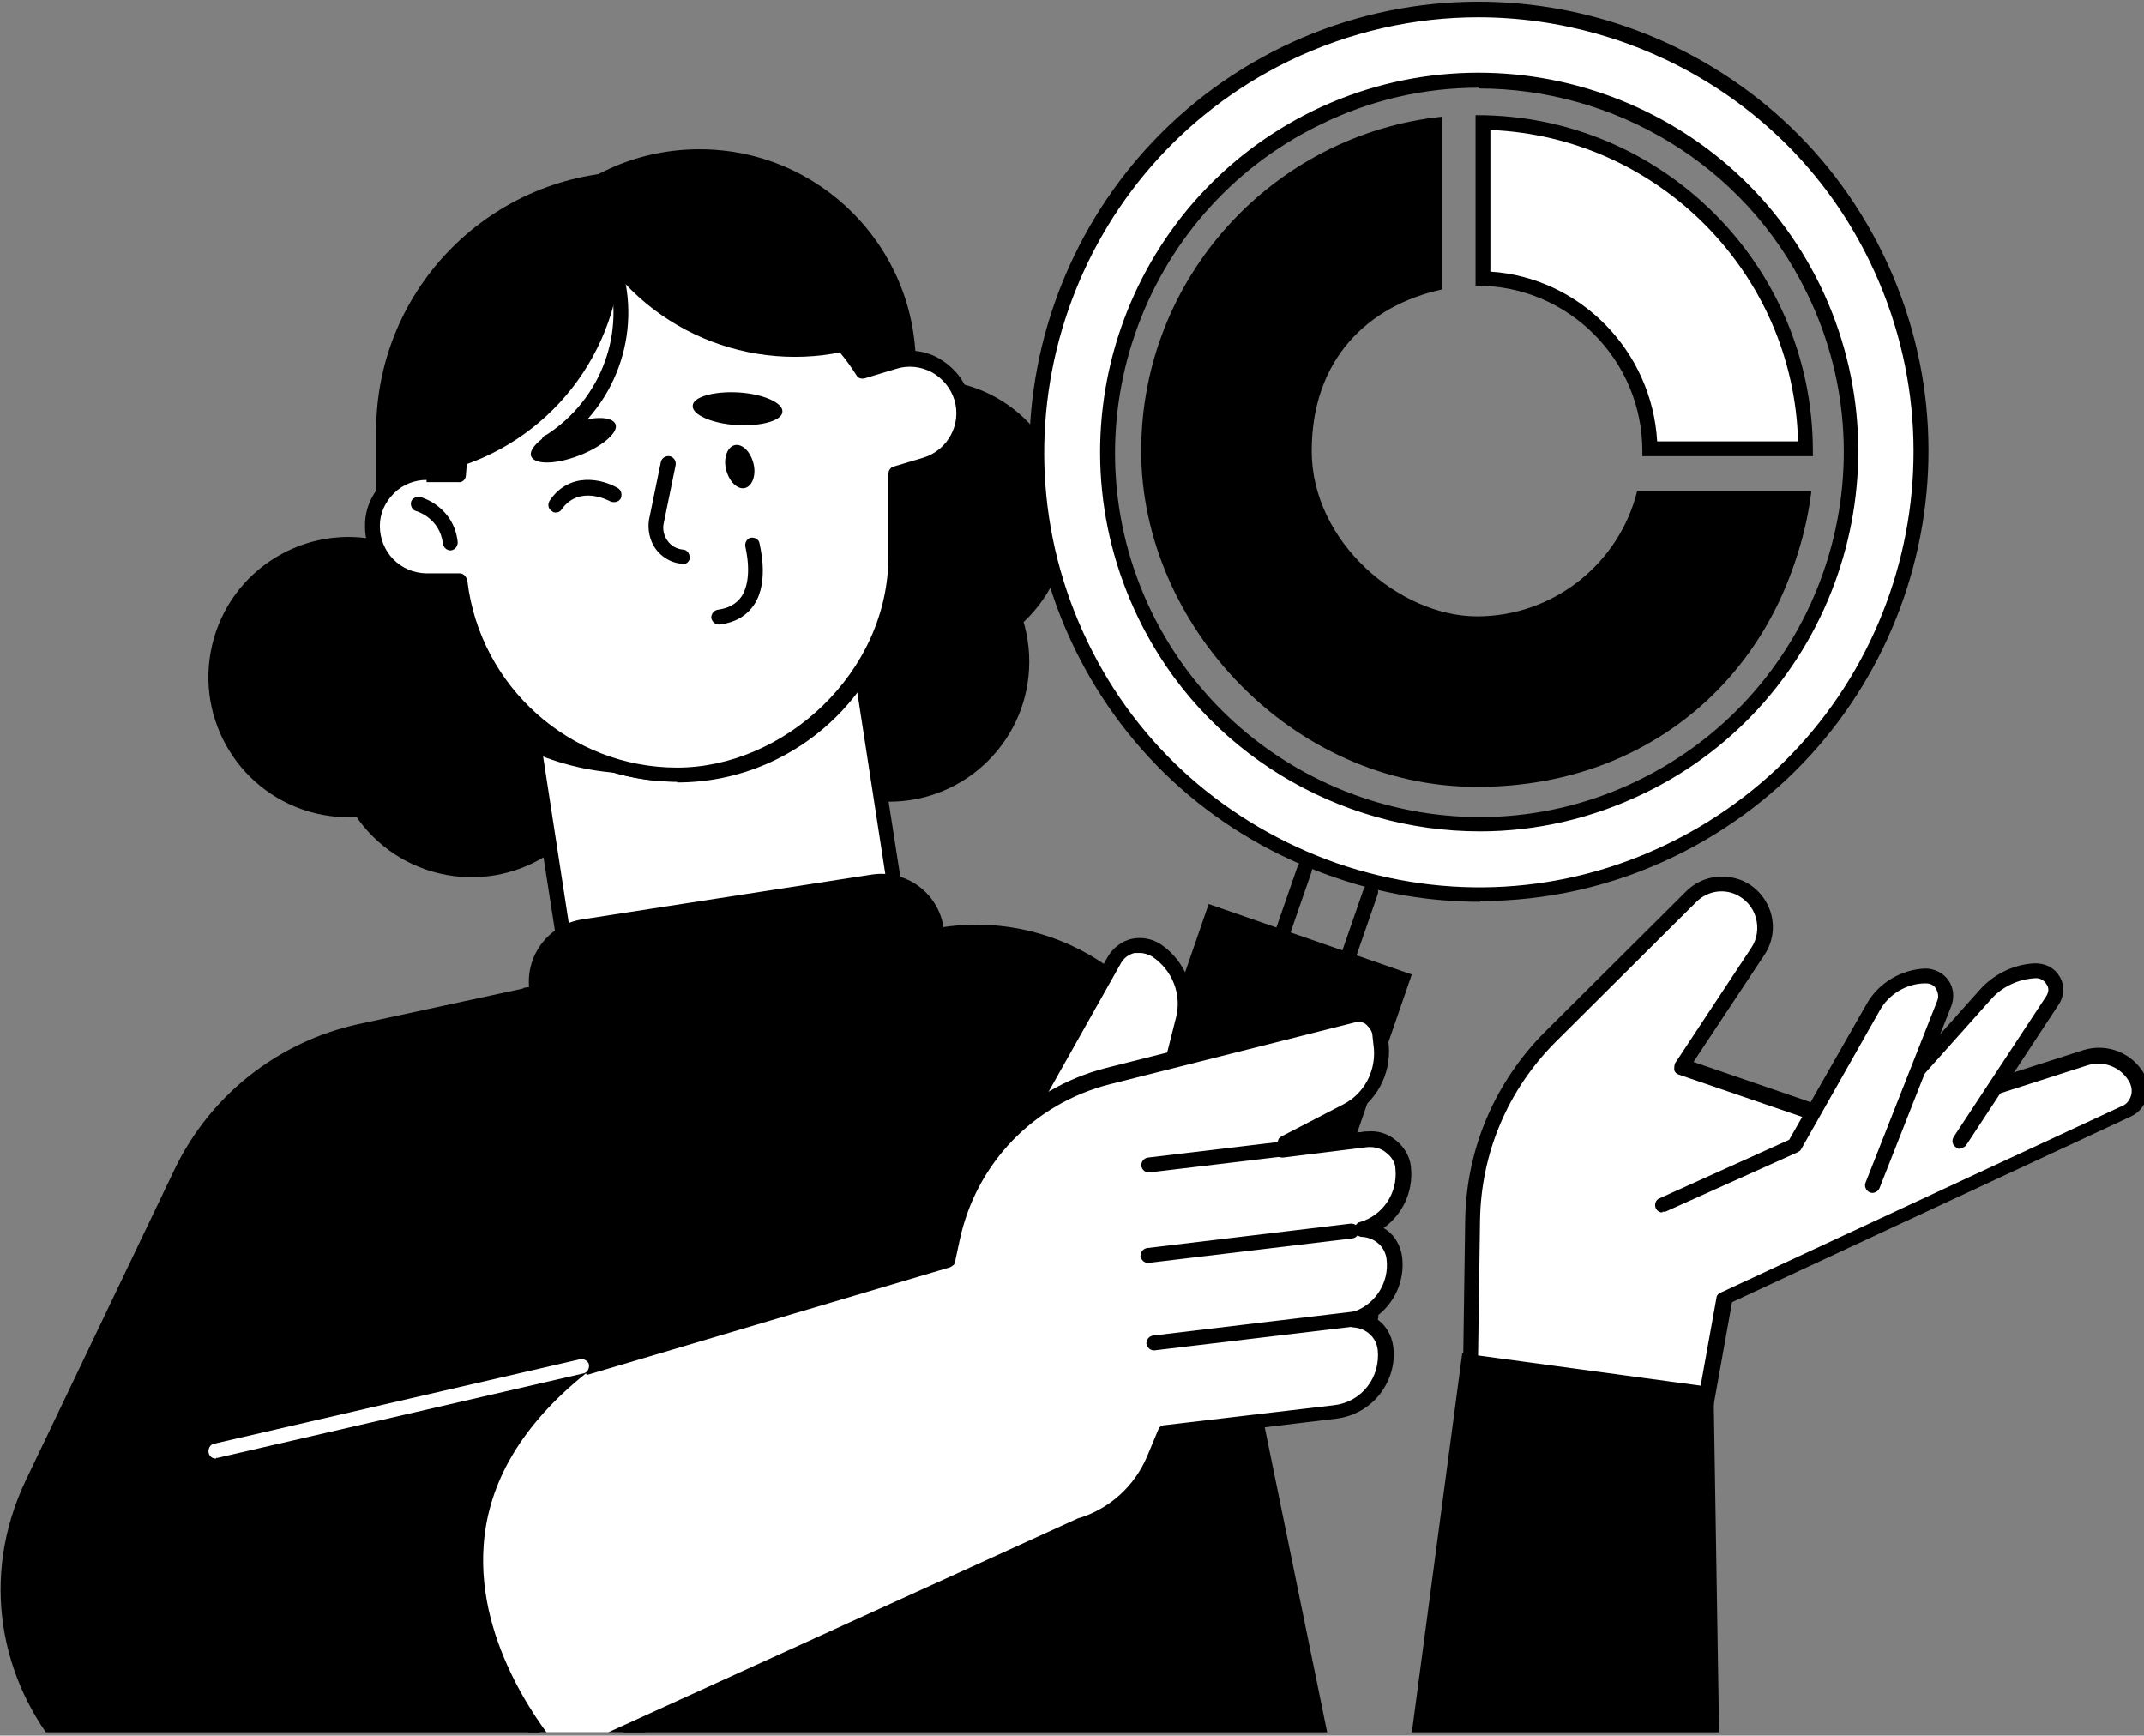 <svg xmlns="http://www.w3.org/2000/svg" width="425" height="344" viewBox="0 0 425 344" fill="none"><rect x="0" y="0" width="425" height="344" fill="#808080" stroke="none"/><g clip-path="url(#clip0_269_1890)"><path d="M103.661 195.932L71.037 202.986C55.02 206.513 41.647 217.093 34.593 231.788L5.203 293.215C-13.607 332.304 22.837 375.214 64.424 363.017L111.155 349.203H264.28L237.681 219.298C232.832 195.932 210.789 180.355 187.13 183.735L103.808 195.785L103.661 195.932Z" fill="black"></path><path d="M291.173 272.641L291.614 242.075C291.761 228.262 297.345 215.183 307.044 205.484L334.965 177.71C337.463 175.212 341.137 174.477 344.37 175.947C349.366 178.004 351.129 184.029 348.19 188.585L333.054 211.509L369.058 223.853L412.996 209.746C417.111 208.423 421.519 210.334 423.43 214.007C424.605 216.359 423.577 219.151 421.226 220.326L341.577 257.358L337.61 279.401L291.173 272.641Z" fill="white"></path><path d="M337.757 281.018C337.757 281.018 337.61 281.018 337.463 281.018C336.728 281.018 336.14 280.136 336.287 279.254L340.255 257.212C340.255 256.771 340.696 256.33 341.136 256.183L420.785 219.151C421.519 218.857 422.107 218.122 422.401 217.241C422.695 216.359 422.548 215.477 422.254 214.742C420.638 211.509 416.964 210.04 413.584 211.215L369.645 225.323C369.351 225.323 369.057 225.323 368.763 225.323L332.76 212.979C332.319 212.832 332.025 212.538 331.878 212.097C331.878 211.656 331.878 211.215 332.025 210.775L347.161 187.85C348.337 186.087 348.631 183.882 348.043 181.825C347.455 179.768 345.986 178.151 344.075 177.27C341.43 176.094 338.344 176.682 336.287 178.739L308.366 206.513C298.814 216.065 293.524 228.703 293.377 242.075L292.936 272.642C292.936 273.523 292.348 274.111 291.467 274.111C290.585 274.111 289.997 273.376 289.997 272.642L290.438 242.075C290.585 227.821 296.316 214.448 306.309 204.456L334.23 176.682C337.169 173.743 341.43 173.008 345.251 174.477C348.043 175.653 350.101 178.004 350.982 180.796C351.864 183.735 351.423 186.674 349.807 189.173L335.699 210.481L369.498 222.09L412.996 208.129C417.699 206.66 422.842 208.717 425.193 213.126C425.928 214.595 426.075 216.359 425.487 217.828C424.899 219.445 423.871 220.62 422.254 221.355L343.341 258.093L339.52 279.401C339.52 280.136 338.785 280.577 338.05 280.577L337.757 281.018Z" fill="black"></path><path d="M388.455 226.205L406.824 198.284C408.587 195.638 406.53 192.259 403.444 192.406C399.476 192.552 395.802 194.316 393.304 197.402L371.408 221.943L388.455 226.205Z" fill="white"></path><path d="M388.454 227.674C388.161 227.674 387.867 227.674 387.72 227.38C386.985 226.939 386.838 226.058 387.279 225.323L405.648 197.402C406.089 196.667 406.236 195.785 405.648 195.051C405.207 194.316 404.472 193.875 403.591 193.875C400.064 194.022 396.684 195.639 394.479 198.284L372.437 222.972C371.849 223.559 370.967 223.559 370.379 222.972C369.792 222.384 369.792 221.502 370.379 220.914L392.275 196.373C395.067 193.14 399.182 191.083 403.444 190.936C405.501 190.936 407.264 191.818 408.293 193.581C409.322 195.345 409.175 197.402 408.146 199.018L389.777 226.939C389.483 227.38 389.042 227.527 388.601 227.527L388.454 227.674Z" fill="black"></path><path d="M329.527 238.842L355.685 227.086L371.262 199.606C373.466 195.785 377.287 193.581 381.695 193.434C384.487 193.434 386.398 196.226 385.369 198.724L371.115 234.875L329.527 238.842Z" fill="white"></path><path d="M329.527 240.312C328.939 240.312 328.498 240.018 328.204 239.43C327.911 238.695 328.204 237.813 328.939 237.52L354.656 225.91L370.086 198.871C372.437 194.756 376.993 192.111 381.695 191.964C383.458 191.964 385.222 192.846 386.251 194.316C387.279 195.785 387.426 197.695 386.838 199.312L372.584 235.462C372.29 236.197 371.408 236.638 370.674 236.344C369.939 236.05 369.498 235.168 369.792 234.434L384.046 198.283C384.34 197.549 384.193 196.667 383.752 195.932C383.312 195.197 382.577 194.903 381.695 194.903C377.874 194.903 374.347 197.108 372.584 200.341L357.007 227.821C356.86 228.115 356.566 228.262 356.272 228.409L330.115 240.165C329.968 240.165 329.674 240.165 329.527 240.165V240.312Z" fill="black"></path><path d="M96.115 140.595C99.644 125.667 90.403 110.705 75.476 107.177C60.548 103.648 45.586 112.888 42.057 127.816C38.529 142.744 47.769 157.706 62.697 161.235C77.625 164.763 92.587 155.523 96.115 140.595Z" fill="black"></path><path d="M120.516 152.477C124.045 137.549 114.804 122.587 99.876 119.058C84.948 115.53 69.987 124.77 66.458 139.698C62.929 154.626 72.17 169.588 87.097 173.116C102.025 176.645 116.987 167.405 120.516 152.477Z" fill="black"></path><path d="M176.256 158.9C191.596 158.9 204.03 146.466 204.03 131.127C204.03 115.787 191.596 103.353 176.256 103.353C160.917 103.353 148.482 115.787 148.482 131.127C148.482 146.466 160.917 158.9 176.256 158.9Z" fill="black"></path><path d="M211.317 107.477C213.769 92.335 203.483 78.072 188.341 75.62C173.199 73.167 158.936 83.454 156.484 98.596C154.031 113.738 164.318 128.001 179.46 130.453C194.601 132.906 208.864 122.619 211.317 107.477Z" fill="black"></path><path d="M167.355 111.602L101.715 121.764L115.159 208.607L180.799 198.445L167.355 111.602Z" fill="white"></path><path d="M115.271 210.04C114.537 210.04 113.949 209.452 113.802 208.864L100.282 122.015C100.282 121.575 100.282 121.281 100.576 120.987C100.87 120.693 101.164 120.399 101.605 120.399L167.145 110.259C167.88 110.259 168.762 110.7 168.762 111.435L182.282 198.284C182.282 198.725 182.282 199.018 181.988 199.312C181.694 199.606 181.4 199.9 180.959 199.9L115.418 210.04C115.418 210.04 115.271 210.04 115.124 210.04H115.271ZM103.515 123.044L116.447 206.954L179.196 197.255L166.264 113.345L103.515 123.044Z" fill="black"></path><path d="M172.774 173.347L115.411 182.227C108.594 183.282 103.923 189.664 104.978 196.482L105.585 200.403C106.641 207.22 113.023 211.891 119.84 210.836L177.203 201.955C184.02 200.9 188.691 194.518 187.636 187.7L187.029 183.779C185.974 176.962 179.591 172.291 172.774 173.347Z" fill="black"></path><path d="M126.146 33.991H125.999C97.593 33.991 74.565 57.019 74.565 85.424V101.883C74.565 130.289 97.593 153.316 125.999 153.316H126.146C154.551 153.316 177.579 130.289 177.579 101.883V85.424C177.579 57.019 154.551 33.991 126.146 33.991Z" fill="black"></path><path d="M138.637 124.22C114.83 124.22 95.727 104.969 95.727 81.31V72.493C95.727 48.686 114.977 29.582 138.637 29.582C162.443 29.582 181.547 48.833 181.547 72.493V81.31C181.547 105.116 162.296 124.22 138.637 124.22Z" fill="black"></path><path d="M134.228 154.933C109.54 154.933 89.407 134.8 89.407 110.112C89.407 85.424 89.995 108.643 90.877 108.643C91.758 108.643 92.346 109.231 92.346 110.112C92.346 133.184 111.156 151.994 134.228 151.994C157.299 151.994 153.184 148.614 160.679 142.589C161.267 142.148 162.296 142.148 162.736 142.736C163.177 143.324 163.177 144.352 162.589 144.793C154.654 151.259 144.514 154.933 134.228 154.933Z" fill="black"></path><path d="M176.55 87.482C175.815 87.482 175.228 87.041 175.081 86.306C173.905 79.252 179.636 75.725 179.93 75.579C180.665 75.138 181.546 75.431 181.987 76.019C182.428 76.754 182.134 77.636 181.546 78.077C181.4 78.077 177.285 80.722 178.167 85.718C178.167 86.453 177.726 87.335 176.991 87.482C176.991 87.482 176.844 87.482 176.697 87.482H176.55Z" fill="black"></path><path d="M190.658 78.518C189.042 72.787 183.017 69.554 177.285 71.317L170.966 73.228C163.325 61.031 149.658 52.948 134.228 52.948C111.157 52.948 92.2 71.023 90.877 93.801H84.706C78.827 93.507 73.831 98.356 73.831 104.235C73.831 110.113 78.387 115.109 84.412 115.109H91.171C93.67 136.711 112.039 153.464 134.228 153.464C158.182 153.464 177.579 134.066 177.579 110.113V96.299C177.579 95.417 177.579 94.536 177.579 93.654L183.457 91.891C189.189 90.274 192.421 84.249 190.658 78.518Z" fill="white"></path><path d="M134.228 154.933C111.892 154.933 93.082 138.621 89.849 116.578H84.264C77.505 116.284 72.214 110.847 72.361 104.087C72.361 97.328 78.093 92.037 84.705 92.184H89.408C91.465 69.26 110.863 51.478 134.081 51.478C157.3 51.478 163.178 58.973 171.554 71.611L176.844 69.995C179.93 69.113 183.31 69.407 186.102 71.023C188.894 72.64 191.099 75.138 191.98 78.224C192.862 81.31 192.568 84.69 190.952 87.482C189.335 90.274 186.837 92.478 183.751 93.36L179.049 94.829C179.049 95.417 179.049 95.858 179.049 96.446V110.259C179.049 134.947 158.916 155.08 134.228 155.08V154.933ZM84.558 95.123C82.207 95.123 79.856 96.005 78.093 97.769C76.329 99.532 75.3 101.736 75.3 104.234C75.3 109.378 79.268 113.492 84.412 113.639H91.171C91.906 113.639 92.494 114.374 92.641 115.109C95.139 136.123 113.067 152.141 134.228 152.141C155.389 152.141 176.11 133.331 176.11 110.259V96.446C176.11 95.564 176.11 94.683 176.11 93.948C176.11 93.213 176.551 92.625 177.138 92.478L183.016 90.715C187.866 89.245 190.658 84.102 189.188 79.252C188.454 76.901 186.837 74.991 184.78 73.815C182.576 72.64 180.077 72.346 177.726 73.081L171.407 74.991C170.819 75.138 170.085 74.991 169.791 74.403C162.002 62.059 148.777 54.712 134.228 54.712C112.038 54.712 93.669 72.052 92.347 94.242C92.347 94.976 91.612 95.711 90.877 95.564H84.705C84.705 95.564 84.705 95.564 84.558 95.564V95.123Z" fill="black"></path><path d="M89.26 109.084C88.525 109.084 87.937 108.496 87.79 107.761C87.203 102.618 82.5 101.295 82.5 101.295C81.765 101.148 81.325 100.267 81.472 99.532C81.618 98.797 82.5 98.356 83.235 98.503C83.529 98.503 89.995 100.414 90.73 107.467C90.73 108.202 90.289 108.937 89.407 109.084C89.407 109.084 89.407 109.084 89.26 109.084Z" fill="black"></path><path d="M122.031 84.102C122.618 85.718 119.385 88.51 114.83 90.274C110.274 92.037 106.013 92.184 105.278 90.421C104.69 88.804 107.923 86.012 112.479 84.249C117.034 82.486 121.296 82.338 122.031 84.102Z" fill="black"></path><path d="M155.095 81.604C155.095 83.367 150.833 84.543 145.984 84.249C141.134 83.955 137.167 82.191 137.314 80.428C137.314 78.665 141.575 77.489 146.425 77.783C151.274 78.077 155.242 79.84 155.095 81.604Z" fill="black"></path><path d="M110.275 101.589C109.981 101.589 109.687 101.589 109.393 101.295C108.658 100.854 108.511 99.972 108.952 99.238C112.92 93.36 119.533 94.976 122.472 96.74C123.206 97.18 123.353 98.062 123.059 98.797C122.619 99.532 121.737 99.678 121.002 99.385C120.708 99.238 114.83 96.005 111.303 101.001C111.009 101.442 110.569 101.589 110.128 101.589H110.275Z" fill="black"></path><path d="M143.927 93.066C144.515 95.417 146.132 97.034 147.601 96.74C149.071 96.446 149.952 94.242 149.365 91.89C148.777 89.539 147.16 87.923 145.691 88.217C144.221 88.51 143.339 90.715 143.927 93.066Z" fill="black"></path><path d="M135.257 111.729C135.257 111.729 135.257 111.729 135.11 111.729C133.052 111.582 131.142 110.406 129.966 108.79C128.791 107.173 128.35 104.969 128.644 103.059L130.995 91.596C131.142 90.862 131.877 90.274 132.759 90.421C133.493 90.568 134.081 91.302 133.934 92.184L131.583 103.646C131.289 104.822 131.583 106.145 132.318 107.173C133.052 108.202 134.081 108.79 135.404 108.937C136.138 108.937 136.726 109.671 136.726 110.553C136.726 111.288 135.991 111.876 135.257 111.876V111.729Z" fill="black"></path><path d="M142.457 123.779C141.722 123.779 141.134 123.191 140.987 122.456C140.987 121.721 141.428 120.987 142.31 120.84C144.514 120.546 145.984 119.664 147.012 118.195C149.364 114.521 147.747 108.496 147.747 108.349C147.6 107.614 148.041 106.732 148.776 106.585C149.511 106.438 150.392 106.879 150.539 107.614C150.539 107.908 152.597 115.109 149.511 119.811C148.041 122.015 145.837 123.338 142.751 123.779C142.751 123.779 142.751 123.779 142.604 123.779H142.457Z" fill="black"></path><path d="M88.526 93.213C108.512 88.07 123.207 69.995 123.207 48.393C103.222 53.536 88.526 71.611 88.526 93.213Z" fill="black"></path><path d="M108.805 88.805C108.658 88.805 108.511 88.805 108.364 88.805C107.923 88.657 107.629 88.364 107.482 87.923C107.188 87.188 107.482 86.453 108.364 86.159C119.238 79.106 124.235 65.733 120.267 53.242L123.059 52.36C127.468 66.174 121.884 81.163 109.687 88.805C109.393 88.951 109.246 89.098 108.952 89.098L108.805 88.805Z" fill="black"></path><path d="M170.672 68.819C150.98 74.697 128.937 66.761 117.916 48.245C137.608 42.367 159.65 50.303 170.672 68.819Z" fill="black"></path><path d="M371.996 51.184C350.835 7.687 298.226 -10.388 254.728 10.773C211.231 31.934 193.156 84.543 214.317 127.894C235.478 171.391 288.087 189.467 331.584 168.452C375.082 147.291 393.157 94.682 371.996 51.184ZM325.412 155.814C288.821 173.596 244.589 158.313 226.808 121.722C209.026 85.13 224.309 40.898 260.754 23.117C297.345 5.335 341.577 20.619 359.358 57.21C377.14 93.801 361.857 138.033 325.266 155.814H325.412Z" fill="white"></path><path d="M293.377 178.739C283.531 178.739 273.685 177.123 264.133 173.743C241.649 165.954 223.427 149.936 212.994 128.481C191.539 84.249 209.908 30.905 254.14 9.303C298.373 -12.152 351.863 6.217 373.318 50.45C394.774 94.682 376.404 148.026 332.172 169.628C319.828 175.653 306.602 178.592 293.377 178.592V178.739ZM293.083 3.425C280.445 3.425 267.66 6.217 255.463 12.095C212.7 32.962 194.919 84.543 215.639 127.306C225.632 148.026 243.266 163.456 265.015 171.098C286.764 178.592 310.129 177.27 330.849 167.13C373.612 146.263 391.394 94.682 370.673 51.919C355.831 21.206 324.971 3.425 292.936 3.425H293.083ZM293.377 164.779C265.456 164.779 238.563 149.202 225.632 122.456C207.556 85.13 222.986 40.163 260.312 21.941C297.638 3.866 342.752 19.443 360.828 56.622C378.903 93.948 363.326 139.062 326.147 157.137C315.566 162.28 304.398 164.779 293.377 164.779ZM293.083 17.386C282.502 17.386 271.775 19.737 261.635 24.733C225.778 42.221 210.936 85.571 228.277 121.281C245.764 157.137 289.115 172.126 324.824 154.639C360.681 137.152 375.67 93.801 358.182 58.091C345.691 32.375 319.828 17.532 293.083 17.532V17.386Z" fill="black"></path><path d="M257.814 217.975C257.667 217.975 257.52 217.975 257.373 217.975C256.638 217.681 256.198 216.947 256.491 216.065L270.305 176.241C270.599 175.506 271.334 175.065 272.215 175.359C272.95 175.653 273.391 176.388 273.097 177.27L259.284 217.094C259.137 217.681 258.549 218.122 257.961 218.122L257.814 217.975Z" fill="black"></path><path d="M244.736 213.42C244.589 213.42 244.442 213.42 244.295 213.42C243.56 213.126 243.119 212.391 243.413 211.509L257.227 171.685C257.521 170.95 258.256 170.51 259.137 170.803C259.872 171.097 260.313 171.832 260.019 172.714L246.205 212.538C246.058 213.126 245.471 213.567 244.883 213.567L244.736 213.42Z" fill="black"></path><path d="M217.99 307.175C206.822 303.354 200.944 291.157 204.765 280.136L239.592 179.18L279.857 193.14L245.03 294.096C241.209 305.265 229.012 311.143 217.99 307.322V307.175Z" fill="black"></path><path d="M200.502 226.351L220.781 190.348C222.398 187.409 226.366 186.38 229.158 188.29C233.566 191.229 235.77 196.667 234.448 201.957L230.921 216.211L200.502 226.351Z" fill="white"></path><path d="M200.502 227.821C200.061 227.821 199.621 227.674 199.327 227.233C198.886 226.792 198.886 226.057 199.327 225.616L219.606 189.613C220.635 187.85 222.398 186.527 224.309 186.086C226.366 185.645 228.423 186.086 230.04 187.115C235.036 190.495 237.387 196.52 235.918 202.251L232.391 216.505C232.391 216.946 231.95 217.387 231.362 217.534L200.943 227.674C200.796 227.674 200.649 227.674 200.502 227.674V227.821ZM225.925 188.878C225.631 188.878 225.19 188.878 224.896 188.878C223.721 189.172 222.692 189.907 222.104 191.083L203.735 223.706L229.746 215.036L233.126 201.663C234.301 197.108 232.391 192.258 228.423 189.613C227.688 189.172 226.807 188.878 225.925 188.878Z" fill="black"></path><path d="M219.606 213.126L267.954 200.929C270.599 200.194 273.244 202.104 273.538 204.896L273.832 207.542C274.273 212.685 271.627 217.534 267.072 219.886L254.875 226.204L254.287 227.674L270.893 225.617C274.566 225.176 277.799 227.821 278.24 231.348C278.828 236.932 275.301 241.928 270.158 243.398C273.391 243.398 276.036 245.749 276.477 248.982C277.212 254.566 273.685 259.71 268.394 261.179C271.627 261.179 274.273 263.53 274.713 266.763C275.448 272.935 271.04 278.666 264.721 279.401L231.069 283.369L228.864 288.659C226.219 294.978 221.076 299.681 214.61 301.738L111.45 348.763C111.45 348.763 70.744 305.853 115.711 270.437C115.711 270.437 116.005 270.437 116.152 270.29L188.012 248.982L188.893 244.867C192.273 229.144 204.176 216.653 219.753 212.832L219.606 213.126Z" fill="white"></path><path d="M111.156 350.673C110.715 350.673 110.421 350.526 110.127 350.232C109.392 349.35 91.17 329.953 92.934 305.999C93.962 292.333 101.163 280.136 114.536 269.702C114.976 269.408 115.27 269.261 115.564 269.261L186.689 248.247L187.424 244.867C190.951 228.556 203.148 215.771 219.313 211.656L267.66 199.459C269.423 199.018 271.187 199.459 272.509 200.341C273.979 201.369 274.86 202.986 275.007 204.602L275.301 207.248C275.742 212.979 272.803 218.416 267.807 221.061L259.137 225.617L270.746 224.294C272.95 224 275.007 224.588 276.771 226.057C278.387 227.38 279.563 229.29 279.71 231.495C280.151 236.344 277.946 240.753 274.273 243.398C276.33 244.573 277.653 246.778 277.946 249.129C278.534 253.978 276.33 258.534 272.509 261.179C274.567 262.355 275.889 264.559 276.183 266.91C276.624 270.29 275.595 273.67 273.538 276.315C271.481 278.96 268.395 280.724 265.015 281.165L232.244 285.132L230.334 289.541C227.542 296.154 222.105 301.297 215.198 303.501L112.037 350.526C111.89 350.526 111.597 350.526 111.45 350.526L111.156 350.673ZM116.152 272.2C103.661 282.193 96.754 293.655 95.873 306.293C94.403 326.279 108.217 343.619 111.597 347.44L213.875 300.856C213.875 300.856 213.875 300.856 214.022 300.856C220.047 298.946 224.897 294.537 227.395 288.659L229.599 283.369C229.746 282.928 230.187 282.487 230.775 282.487L264.427 278.519C267.072 278.225 269.423 276.903 271.04 274.846C272.656 272.788 273.391 270.143 273.097 267.498C272.803 265 270.746 263.236 268.248 263.089C267.513 263.089 266.925 262.502 266.778 261.767C266.778 261.032 267.072 260.297 267.807 260.15C272.509 258.828 275.448 254.272 274.86 249.57C274.567 247.072 272.509 245.308 270.011 245.161C269.276 245.161 268.688 244.573 268.542 243.839C268.542 243.104 268.835 242.369 269.57 242.222C274.126 240.9 277.065 236.491 276.624 231.789C276.624 230.466 275.889 229.29 274.713 228.409C273.685 227.527 272.215 227.233 270.893 227.38L254.287 229.437C253.699 229.437 253.258 229.29 252.965 228.85C252.671 228.409 252.524 227.821 252.818 227.38L253.405 225.91C253.405 225.617 253.846 225.323 254.14 225.176L266.337 218.857C270.305 216.799 272.656 212.538 272.362 207.982L272.068 205.337C272.068 204.455 271.481 203.721 270.893 203.133C270.305 202.545 269.276 202.398 268.395 202.692L220.047 214.889C204.911 218.71 193.449 230.613 190.216 245.896L189.334 250.011C189.334 250.598 188.893 250.892 188.306 251.186L116.446 272.494C116.446 272.494 116.446 272.494 116.299 272.494L116.152 272.2Z" fill="black"></path><path d="M227.542 250.305C226.807 250.305 226.219 249.717 226.072 248.982C226.072 248.247 226.513 247.512 227.395 247.366L267.807 242.516C268.541 242.516 269.276 242.957 269.423 243.839C269.423 244.573 268.982 245.308 268.101 245.455L227.689 250.305C227.689 250.305 227.689 250.305 227.542 250.305Z" fill="black"></path><path d="M227.688 232.376C226.954 232.376 226.366 231.788 226.219 231.054C226.219 230.319 226.66 229.584 227.541 229.437L270.598 224.294C271.333 224.294 272.068 224.735 272.215 225.617C272.215 226.351 271.774 227.086 270.892 227.233L227.835 232.376C227.835 232.376 227.835 232.376 227.688 232.376Z" fill="black"></path><path d="M228.718 267.645C227.983 267.645 227.395 267.057 227.248 266.322C227.248 265.588 227.689 264.853 228.571 264.706L271.628 259.562C272.362 259.562 273.097 260.003 273.244 260.885C273.244 261.62 272.803 262.355 271.922 262.502L228.865 267.645C228.865 267.645 228.865 267.645 228.718 267.645Z" fill="black"></path><path d="M42.823 289.1C42.088 289.1 41.5 288.659 41.353 287.925C41.206 287.19 41.647 286.308 42.382 286.161L114.976 269.409C115.711 269.262 116.593 269.702 116.74 270.437C116.887 271.172 116.446 272.054 115.711 272.201L43.117 288.953H42.823V289.1Z" fill="white"></path><path d="M324.531 97.328C321.004 111.582 308.072 122.162 292.789 122.162C277.506 122.162 260.019 107.467 260.019 89.392C260.019 71.317 271.04 60.59 285.882 57.357V23.117C252.377 26.644 226.22 55.005 226.22 89.392C226.22 123.779 256.051 155.962 292.789 155.962C329.527 155.962 354.95 130.392 358.918 97.328H324.531Z" fill="black"></path><path d="M327.029 88.805C326.735 70.436 312.187 55.593 293.965 55.005V24.145C329.233 24.733 357.742 53.536 358.036 88.805H327.176H327.029Z" fill="white"></path><path d="M295.434 25.762C328.645 27.084 355.538 54.124 356.419 87.482H328.498C327.47 69.554 313.215 55.005 295.434 53.83V25.909V25.762ZM292.789 22.823C292.789 22.823 292.642 22.823 292.495 22.823V56.622C292.495 56.622 292.642 56.622 292.789 56.622C310.864 56.622 325.559 71.317 325.559 89.392C325.559 107.467 325.559 89.98 325.559 90.421H359.358C359.358 90.127 359.358 89.833 359.358 89.392C359.358 52.654 329.527 22.823 292.789 22.823Z" fill="black"></path><path d="M317.33 111.141L341.283 135.094C350.835 124.954 357.301 111.875 359.065 97.327H324.678C323.355 102.617 320.857 107.32 317.33 111.141Z" fill="black"></path><path d="M340.842 347.881H279.27L289.85 268.233L339.667 274.993L340.842 347.881Z" fill="black"></path></g><defs><clipPath id="clip0_269_1890"><rect width="425" height="343" fill="white" transform="translate(0 0.346)"></rect></clipPath></defs></svg>